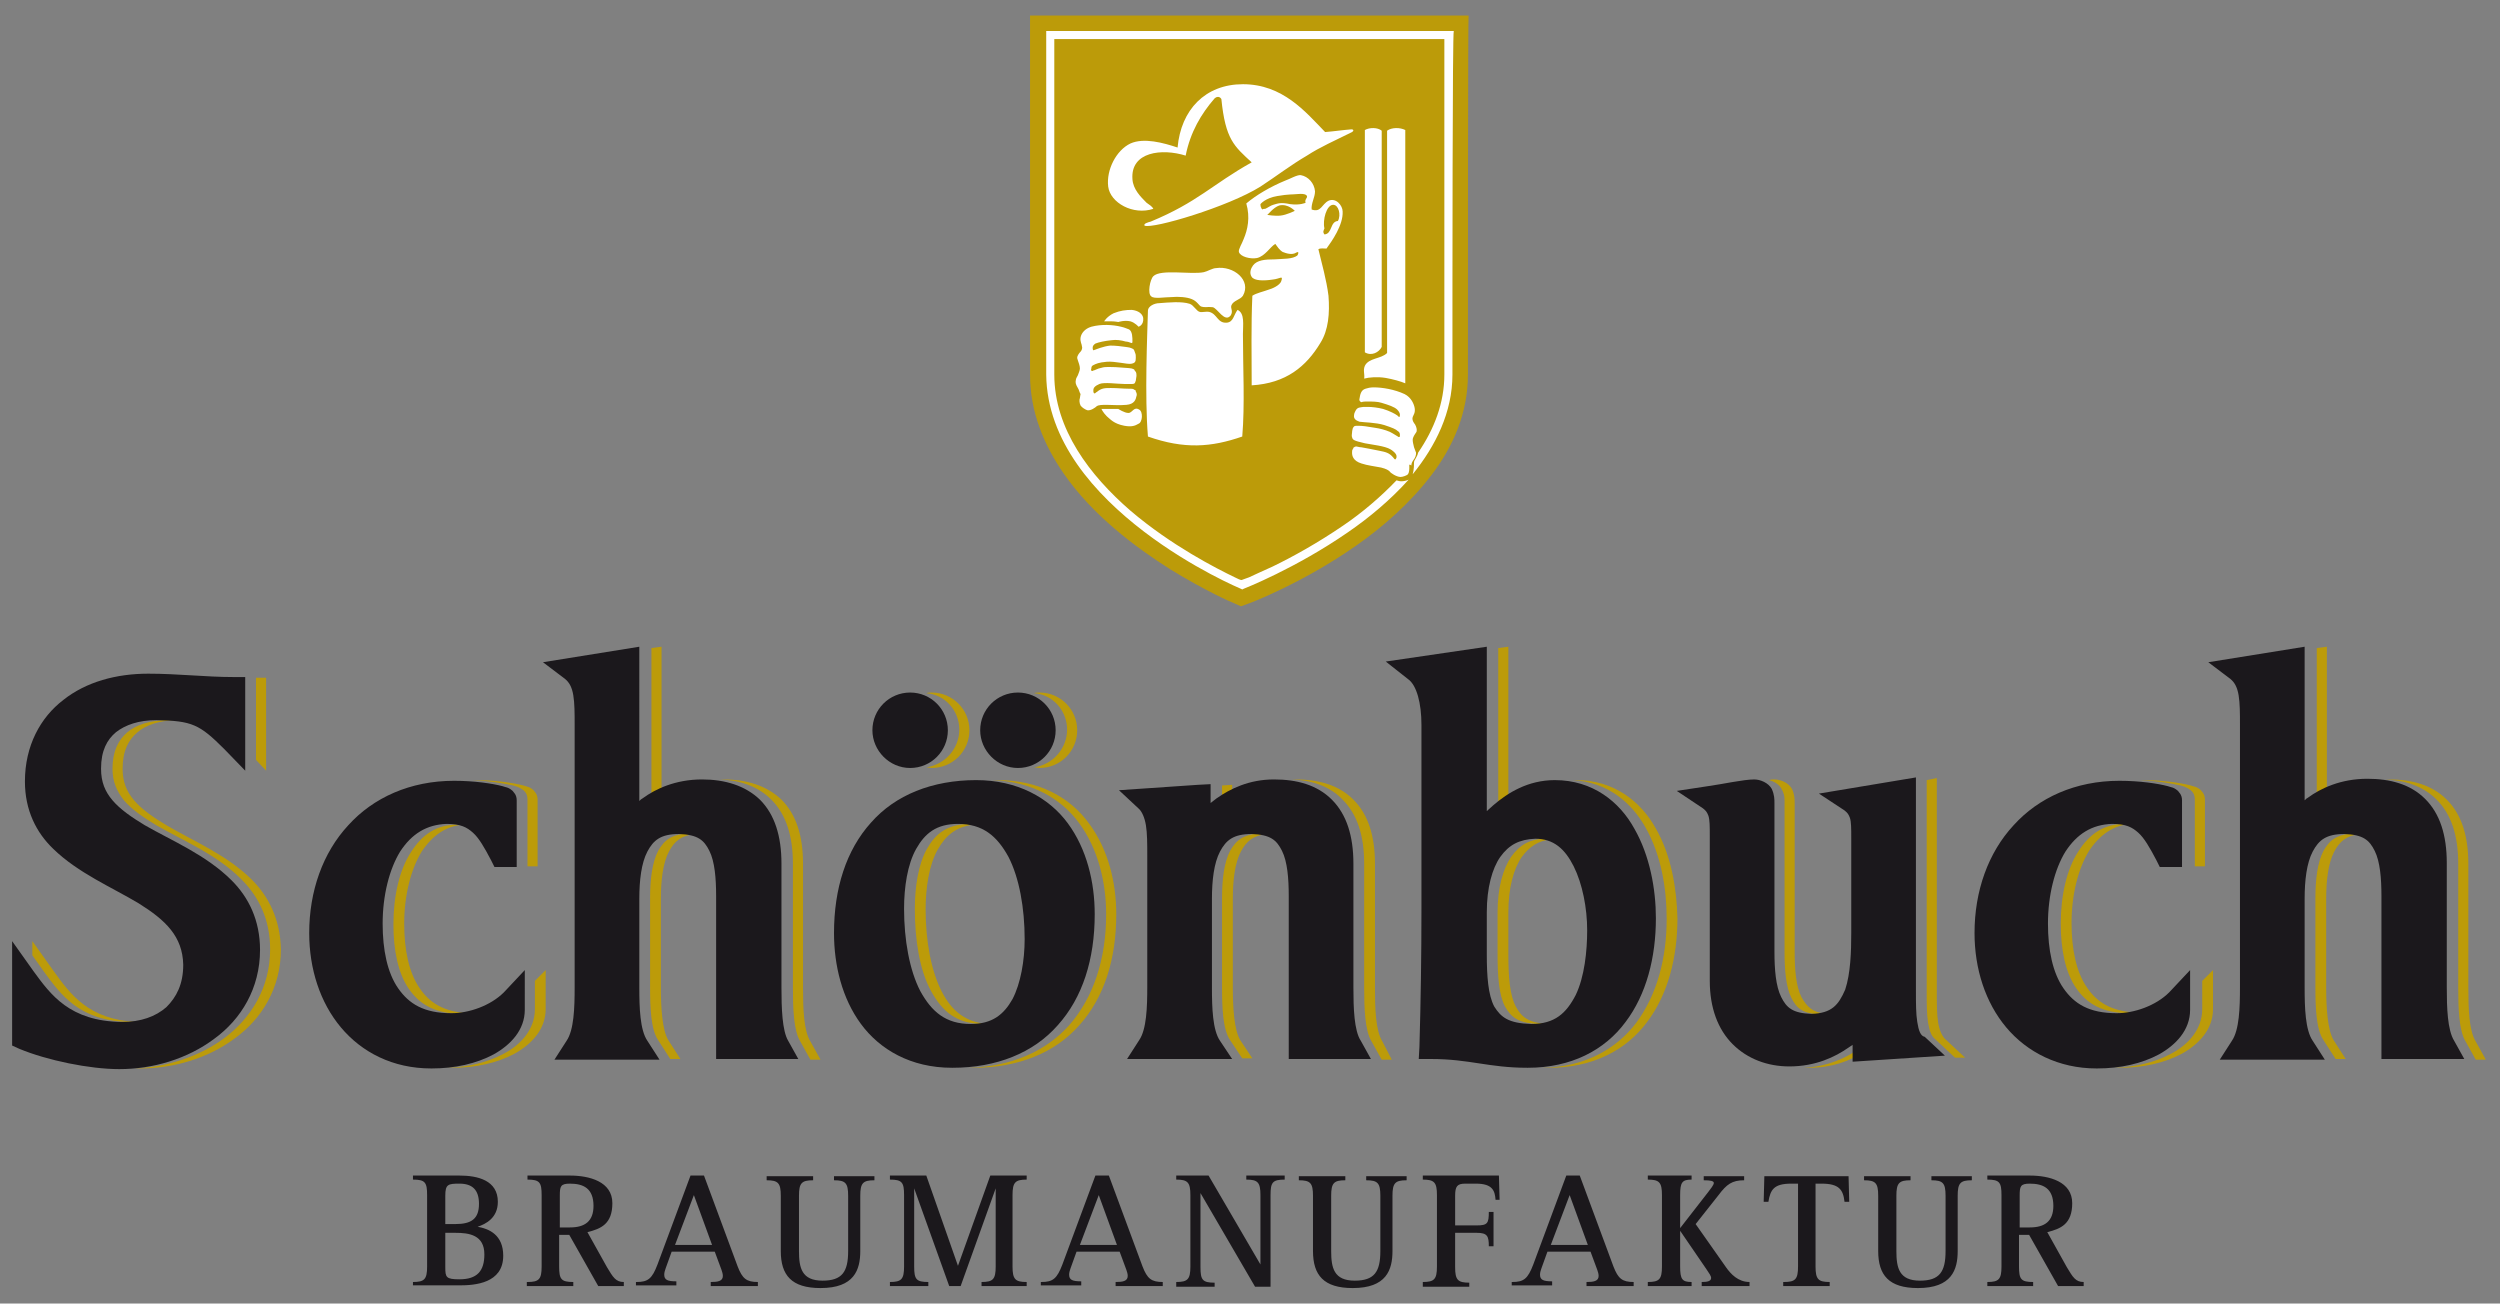 <?xml version="1.0" encoding="utf-8"?>
<!-- Generator: Adobe Illustrator 19.2.0, SVG Export Plug-In . SVG Version: 6.00 Build 0)  -->
<svg version="1.1" id="Ebene_1" xmlns="http://www.w3.org/2000/svg" xmlns:xlink="http://www.w3.org/1999/xlink" x="0px" y="0px"
	 viewBox="0 0 371.1 193.5" style="enable-background:new 0 0 371.1 193.5;" xml:space="preserve">
<rect x="0" y="0" width="371.1" height="193.5" fill="#808080" stroke="none"/>
<style type="text/css">
	.st0{fill:#BC9B09;}
	.st1{fill:#1B181C;}
	.st2{fill:#FFFFFF;}
</style>
<g>
	<g>
		<g>
			<path class="st0" d="M317,150.3c-3.6-0.2-5.7-1.5-7.2-3.7c-1.6-2.3-2.3-5.7-2.3-9.6c0-4.2,1-8.1,2.6-10.7c1.6-2.4,3.6-3.8,6.2-4
				c-0.3,0-0.6,0-0.9,0c-3,0-5.2,1.4-6.9,4.1c-1.7,2.6-2.6,6.5-2.6,10.7c0,3.9,0.7,7.3,2.3,9.6c1.6,2.3,3.9,3.7,7.9,3.7
				C316.4,150.4,316.7,150.4,317,150.3z"/>
			<path class="st0" d="M323.7,116.6c0.6,0.2,0.8,0.2,1.5,0.7c0.2,0.2,0.6,0.5,0.6,1.4v8.1v1.8h1.5v-1.8v-8.1c0-0.9-0.5-1.2-0.6-1.4
				c-0.7-0.6-1-0.5-1.5-0.7c-1.5-0.4-4.2-0.8-7.2-0.8c-0.1,0-0.3,0-0.4,0C320.2,115.9,322.3,116.3,323.7,116.6z"/>
			<path class="st0" d="M326.9,145.6v2.9v1.3c0,3-2.1,5.3-4.6,6.6c-2.4,1.3-5.3,2-8.4,2.1c0.3,0,0.5,0,0.7,0c0,0,0,0,0.1,0
				c3.4,0,6.6-0.7,9.2-2.1c2.5-1.4,4.6-3.6,4.6-6.6v-1.3V144L326.9,145.6z"/>
		</g>
		<g>
			<path class="st0" d="M142.4,108.3c0,2.8-2.1,5.2-4.9,5.6c0.3,0,0.5,0.1,0.8,0.1c3.1,0,5.6-2.5,5.6-5.6c0-3.1-2.5-5.6-5.6-5.6
				c-0.3,0-0.5,0-0.8,0.1C140.3,103.1,142.4,105.5,142.4,108.3z"/>
			<g>
				<path class="st0" d="M146.5,152c-3.2-0.3-5.2-1.9-6.7-4.8c-1.6-3.1-2.4-7.6-2.4-12.2c0-3.2,0.5-6.6,1.8-8.9
					c1.2-2.1,2.7-3.4,5.4-3.7c-0.2,0-0.5-0.1-0.8-0.1c-3.2,0.1-4.9,1.4-6.2,3.7c-1.3,2.3-1.8,5.7-1.8,8.9c0,4.6,0.7,9.1,2.4,12.2
					c1.7,3.1,3.8,4.8,7.5,4.9v0C146,152,146.2,152,146.5,152z"/>
				<path class="st0" d="M161.7,122.3c-2.8-3.9-7.4-6.5-13.6-6.5c-0.3,0-0.6,0-0.8,0c5.8,0.2,10.2,2.7,12.9,6.4
					c2.8,3.8,4,8.8,4,13.5c0,6.7-1.9,12.4-5.5,16.5c-3.5,3.9-8.6,6.1-14.8,6.3c0.2,0,0.4,0,0.6,0h0.1c6.5,0,12-2.2,15.6-6.3
					c3.7-4.1,5.5-9.8,5.5-16.5C165.7,131,164.5,126.1,161.7,122.3z"/>
			</g>
			<path class="st0" d="M158.4,108.3c0,2.8-2.1,5.2-4.9,5.6c0.3,0,0.5,0.1,0.8,0.1c3.1,0,5.6-2.5,5.6-5.6c0-3.1-2.5-5.6-5.6-5.6
				c-0.3,0-0.5,0-0.8,0.1C156.3,103.1,158.4,105.5,158.4,108.3z"/>
		</g>
		<g>
			<polygon class="st0" points="39.5,114.4 39.5,100.6 38,100.6 38,112.8 			"/>
			<path class="st0" d="M6.5,144.2c2.5,3.4,5.3,7.5,13.1,7.5c0.3,0,0.5,0,0.8,0c-7.3-0.3-10-4.2-12.4-7.5l-3.2-4.5v2.1L6.5,144.2z"
				/>
			<path class="st0" d="M37.4,130.6c-3.7-3.7-8.8-5.8-12.7-8.1c-2-1.2-3.7-2.4-4.8-3.7c-1.1-1.3-1.7-2.7-1.7-4.7
				c0-2.7,0.9-4.3,2.2-5.4c1.3-1.1,3.2-1.7,5.5-1.8c-0.3,0-0.7,0-1,0c-2.6,0-4.7,0.7-6,1.8c-1.3,1.1-2.2,2.8-2.2,5.4
				c0,1.9,0.6,3.3,1.7,4.7c1.1,1.3,2.8,2.5,4.8,3.7c4,2.3,9.1,4.4,12.7,8.1c2.5,2.5,4.2,5.9,4.2,10.3c0,5.7-2.8,10.2-6.8,13.2
				c-3.8,2.8-8.6,4.3-13.3,4.5c0.3,0,0.5,0,0.8,0c5,0,10.1-1.5,14.1-4.5c4-2.9,6.8-7.5,6.8-13.2C41.6,136.5,39.9,133.1,37.4,130.6z"
				/>
		</g>
		<g>
			<path class="st0" d="M76.2,116.6c0.6,0.2,0.8,0.2,1.5,0.7c0.2,0.2,0.6,0.5,0.6,1.4v8.1v1.8h1.5v-1.8v-8.1c0-0.9-0.5-1.2-0.6-1.4
				c-0.7-0.6-1-0.5-1.5-0.7c-1.5-0.4-4.2-0.8-7.2-0.8c-0.1,0-0.3,0-0.4,0C72.6,115.9,74.8,116.3,76.2,116.6z"/>
			<path class="st0" d="M69.5,150.4c-3.6-0.2-5.7-1.5-7.2-3.7c-1.6-2.3-2.3-5.7-2.3-9.6c0-4.2,1-8.1,2.6-10.7c1.6-2.4,3.6-3.8,6.2-4
				c-0.3,0-0.6,0-0.9,0c-3,0-5.2,1.4-6.9,4.1c-1.7,2.6-2.6,6.5-2.6,10.7c0,3.9,0.7,7.3,2.3,9.6c1.6,2.3,3.9,3.7,7.9,3.7
				C68.9,150.4,69.2,150.4,69.5,150.4z"/>
			<path class="st0" d="M79.4,145.6v2.9v1.3c0,3-2.1,5.3-4.6,6.6c-2.4,1.3-5.3,2-8.4,2.1c0.2,0,0.5,0,0.7,0c0,0,0,0,0.1,0
				c3.4,0,6.6-0.7,9.2-2.1c2.5-1.4,4.6-3.6,4.6-6.6v-1.3V144L79.4,145.6z"/>
		</g>
		<g>
			<path class="st0" d="M120.3,154.6c-1-1.6-1.1-4.9-1.1-8v-18.4c0-4.1-1-7.3-3.2-9.5c-2.2-2.1-5.2-3-8.6-3c-0.2,0-0.4,0-0.6,0
				c3,0.1,5.7,1,7.7,3c2.2,2.2,3.2,5.4,3.2,9.5v18.4c0,3,0.1,6.4,1.1,8l1.5,2.7h1.5L120.3,154.6z"/>
			<path class="st0" d="M96.6,119c0.2-0.1,0.3-0.2,0.5-0.4c0.3-0.2,0.7-0.5,1.1-0.7V96l-1.5,0.2V119z"/>
			<path class="st0" d="M98.1,146.6v-13.2c0-2.7,0.3-5.3,1.2-7c0.8-1.5,1.8-2.4,3.9-2.6c-0.2,0-0.5,0-0.8-0.1
				c-2.7,0.1-3.8,1-4.7,2.6c-0.9,1.7-1.2,4.3-1.2,7v13.2c0,3,0.1,6.3,1.2,7.9l1.8,2.8h1.5l-1.8-2.8
				C98.3,152.9,98.1,149.6,98.1,146.6z"/>
		</g>
		<g>
			<path class="st0" d="M183,146.6v-13.2c0-2.7,0.3-5.3,1.2-7c0.8-1.5,1.8-2.4,3.9-2.6c-0.2,0-0.5,0-0.8-0.1c-2.7,0.1-3.8,1-4.7,2.6
				c-0.9,1.7-1.2,4.3-1.2,7v13.2c0,3,0.1,6.3,1.2,7.9l1.8,2.7h1.5l-1.8-2.7C183.2,152.9,183,149.6,183,146.6z"/>
			<path class="st0" d="M181.4,119.3c0.3-0.2,0.6-0.5,0.9-0.7c0.2-0.1,0.4-0.3,0.6-0.4v-1.7l-1.5,0.1V119.3z"/>
			<path class="st0" d="M205.2,154.6c-1-1.6-1.1-4.9-1.1-8v-18.4c0-4.1-1-7.3-3.2-9.5c-2.2-2.2-5.2-3-8.6-3c-0.2,0-0.4,0-0.6,0
				c3,0.1,5.7,1,7.6,3c2.2,2.2,3.2,5.4,3.2,9.5v18.4c0,3,0.1,6.4,1.1,8l1.5,2.7h1.5L205.2,154.6z"/>
		</g>
		<g>
			<polygon class="st0" points="261.4,118.8 261.4,118.8 261.4,118.8 			"/>
			<path class="st0" d="M264.5,117.2c0.5,0.9,0.4,1.6,0.4,2.2v22c0,2.5,0.2,5.1,1,6.7c0.8,1.6,1.7,2.4,4.5,2.5c0.3,0,0.5,0,0.7-0.1
				c-2.1-0.2-2.9-1.1-3.7-2.5c-0.8-1.6-1-4.1-1-6.7v-22c0-0.7,0-1.3-0.4-2.2c-0.5-0.9-1.7-1.4-2.6-1.4c-0.2,0-0.5,0-0.8,0.1
				C263.4,116,264.2,116.5,264.5,117.2z"/>
			<path class="st0" d="M288.7,154.2c-0.4-0.4-0.8-1.2-1-2.4c-0.2-1.2-0.2-2.8-0.2-4.5v-31.8l-1.5,0.3v31.5c0,1.7,0,3.2,0.2,4.5
				c0.2,1.2,0.5,2,1,2.4l3,2.8h1.5L288.7,154.2z"/>
			<path class="st0" d="M276.5,155.3c-0.2,0.1-0.4,0.3-0.6,0.4c-1.8,1.3-4.5,2.6-8.1,2.8c0.3,0,0.5,0,0.8,0c0,0,0,0,0,0
				c3.3,0,5.9-1,7.8-2.2V155.3z"/>
		</g>
		<g>
			<path class="st0" d="M343.8,119c0.2-0.1,0.3-0.2,0.5-0.4c0.3-0.2,0.7-0.5,1.1-0.7V96l-1.5,0.2V119z"/>
			<path class="st0" d="M345.3,146.6v-13.2c0-2.7,0.3-5.3,1.2-7c0.8-1.5,1.8-2.4,3.9-2.6c-0.2,0-0.5,0-0.8-0.1
				c-2.7,0.1-3.8,1-4.7,2.6c-0.9,1.7-1.2,4.3-1.2,7v13.2c0,3,0.1,6.3,1.2,7.9l1.8,2.8h1.5l-1.8-2.8
				C345.5,152.9,345.3,149.6,345.3,146.6z"/>
			<path class="st0" d="M367.5,154.6c-1-1.6-1.1-4.9-1.1-8v-18.4c0-4.1-1-7.3-3.2-9.5c-2.2-2.2-5.2-3-8.6-3c-0.2,0-0.4,0-0.6,0
				c3,0.1,5.7,1,7.7,3c2.2,2.2,3.2,5.4,3.2,9.5v18.4c0,3,0.1,6.4,1.1,8l1.5,2.7h1.5L367.5,154.6z"/>
		</g>
		<g>
			<path class="st0" d="M222.3,120.3c0.3-0.3,0.6-0.6,1-0.9c0.2-0.1,0.4-0.3,0.6-0.4V96l-1.5,0.2V120.3z"/>
			<path class="st0" d="M225,149.4c-0.9-1.7-1.1-4.5-1.1-7.7v-6.3c0-3.6,0.8-6.5,2-8.2c1.1-1.5,2.4-2.4,4.3-2.6
				c-0.2,0-0.4-0.1-0.7-0.1c-2.4,0-3.9,0.9-5.2,2.7c-1.2,1.8-2,4.6-2,8.2v6.3c0,3.2,0.2,6,1.1,7.7c0.9,1.6,2,2.6,5.5,2.6
				c0.2,0,0.4,0,0.7,0C226.8,151.8,225.8,150.9,225,149.4z"/>
			<path class="st0" d="M245.8,123c-2.2-4-6.2-7.2-11.8-7.2c-0.2,0-0.3,0-0.5,0c5.1,0.3,8.7,3.3,10.8,7.1c2.3,4.1,3.1,9,3.1,13.5
				c0,5.8-1.4,11.2-4.5,15.4c-3,4-7.8,6.6-13.9,6.7c0.3,0,0.6,0,0.9,0c0,0,0.1,0,0.1,0c6.4,0,11.4-2.6,14.5-6.8
				c3.1-4.1,4.5-9.6,4.5-15.4C248.9,132,248.1,127,245.8,123z"/>
		</g>
	</g>
	<g>
		<path class="st1" d="M21.5,122.5c-2-1.2-3.7-2.4-4.8-3.7c-1.1-1.3-1.7-2.7-1.7-4.7c0-2.7,0.9-4.3,2.2-5.4c1.4-1.1,3.4-1.8,6-1.8
			c5.3,0.1,6.4,0.6,10.1,4.3l3.1,3.2v-13.9h-1.8c-4,0-8.2-0.5-12.6-0.5c-4.7,0-9.2,1.2-12.6,3.9c-3.4,2.6-5.7,6.8-5.7,12.1
			c0,4.3,1.7,7.6,4.2,10c3.7,3.6,8.7,5.7,12.7,8.1c4,2.5,6.5,4.9,6.6,9.1c0,2.9-1,4.8-2.5,6.3c-1.6,1.4-3.8,2.2-6.6,2.2
			c-7.8-0.1-10.6-4.1-13.1-7.5l-3.2-4.5v5.6v9.9l1.1,0.5c4.1,1.7,10.4,3,14.8,3c5,0,10.1-1.5,14.1-4.5c4-2.9,6.8-7.5,6.8-13.2
			c0-4.4-1.7-7.8-4.2-10.3C30.6,126.9,25.5,124.8,21.5,122.5z"/>
		<path class="st1" d="M67,150.4c-4.1,0-6.3-1.4-7.9-3.7c-1.6-2.3-2.3-5.7-2.3-9.6c0-4.2,1-8.1,2.6-10.7c1.7-2.6,3.9-4,6.9-4.1
			c2.1,0,3,0.5,3.9,1.3c0.9,0.8,1.7,2.2,2.7,4.1l0.5,1h1.5h1.8v-1.8v-8.1c0-0.9-0.5-1.2-0.6-1.4c-0.7-0.6-1-0.5-1.5-0.7
			c-1.5-0.4-4.2-0.8-7.2-0.8c-6.5,0-12,2.5-15.7,6.6c-3.8,4.1-5.8,9.8-5.8,16c0,5.3,1.6,10.3,4.7,14c3.1,3.7,7.7,6.1,13.4,6.1
			c0,0,0,0,0.1,0c3.4,0,6.6-0.7,9.2-2.1c2.5-1.4,4.6-3.6,4.6-6.6v-1.3V144l-3.1,3.3C72.8,149.3,69.6,150.4,67,150.4z"/>
		<path class="st1" d="M116,146.6v-18.4c0-4.1-1-7.3-3.2-9.5c-2.2-2.1-5.2-3-8.6-3c-3.9,0-6.9,1.4-8.8,2.8c-0.2,0.1-0.3,0.2-0.5,0.4
			V96l-14.3,2.3l3.3,2.5c0.6,0.5,1,1.2,1.2,2.4c0.2,1.2,0.2,2.7,0.2,4.4v39c0,3-0.1,6.3-1.2,7.9l-1.8,2.8h15.6l-1.8-2.8
			c-1.1-1.6-1.2-4.9-1.2-7.9v-13.2c0-2.7,0.3-5.3,1.2-7c0.9-1.7,2-2.6,4.7-2.6c2.8,0.1,3.7,0.9,4.5,2.5c0.8,1.6,1,4.1,1,6.7v24.2
			h12.2l-1.5-2.7C116.1,153,116,149.6,116,146.6z"/>
		<g>
			<path class="st1" d="M151.1,114c3.1,0,5.6-2.5,5.6-5.6c0-3.1-2.5-5.6-5.6-5.6c-3.1,0-5.6,2.5-5.6,5.6
				C145.5,111.4,148,114,151.1,114z"/>
			<path class="st1" d="M135.1,114c3.1,0,5.6-2.5,5.6-5.6c0-3.1-2.5-5.6-5.6-5.6c-3.1,0-5.6,2.5-5.6,5.6
				C129.5,111.4,132,114,135.1,114z"/>
			<path class="st1" d="M144.9,115.8c-6.5,0-12,2.2-15.6,6.3c-3.7,4.1-5.5,9.8-5.5,16.4c0,4.8,1.2,9.7,4,13.5
				c2.8,3.8,7.4,6.5,13.5,6.5h0.1c6.5,0,12-2.2,15.6-6.3c3.7-4.1,5.5-9.8,5.5-16.5c0-4.8-1.2-9.7-4-13.5
				C155.7,118.4,151,115.8,144.9,115.8z M150.3,148.3c-1.3,2.3-3,3.7-6.2,3.7v0c-3.7,0-5.8-1.8-7.5-4.9c-1.6-3.1-2.4-7.6-2.4-12.2
				c0-3.2,0.5-6.6,1.8-8.9c1.3-2.3,3-3.7,6.2-3.7c3.7,0,5.8,1.8,7.5,4.9c1.6,3.1,2.4,7.6,2.4,12.2
				C152.1,142.6,151.5,146,150.3,148.3z"/>
		</g>
		<path class="st1" d="M200.9,146.6v-18.4c0-4.1-1-7.3-3.2-9.5c-2.2-2.2-5.2-3-8.6-3c-3.7,0-6.5,1.4-8.5,2.8
			c-0.3,0.2-0.6,0.5-0.9,0.7v-2.8l-1.9,0.1l-11.7,0.8l3,2.8c0.4,0.4,0.8,1.2,1,2.4c0.2,1.2,0.2,2.8,0.2,4.5v19.5
			c0,3-0.1,6.3-1.2,7.9l-1.8,2.8h15.6l-1.8-2.7c-1.1-1.6-1.2-4.9-1.2-7.9v-13.2c0-2.7,0.3-5.3,1.2-7c0.9-1.7,2-2.6,4.7-2.6
			c2.8,0.1,3.7,0.9,4.5,2.5c0.8,1.6,1,4.1,1,6.7v24.2h12.2l-1.5-2.7C201,153,200.9,149.6,200.9,146.6z"/>
		<path class="st1" d="M284.6,151.7c-0.2-1.2-0.2-2.8-0.2-4.5v-31.8l-14.4,2.4l3.8,2.5c0.5,0.4,0.6,0.6,0.8,1.1
			c0.2,0.6,0.2,1.6,0.2,3v14.1c0,2.7-0.1,6-0.9,8.4c-1,2.3-2,3.5-5,3.6c-2.8-0.1-3.7-0.9-4.5-2.5c-0.8-1.6-1-4.1-1-6.7v-22
			c0-0.7,0-1.3-0.4-2.2c-0.5-0.9-1.7-1.4-2.6-1.4c-1.6,0-4.7,0.7-6.9,1l-4.6,0.7l3.9,2.6c0.5,0.4,0.6,0.6,0.8,1.1
			c0.2,0.6,0.2,1.6,0.2,2.9v21.6c0,4,1.2,7.2,3.4,9.4c2.2,2.2,5.2,3.3,8.4,3.3c0,0,0,0,0,0c3.9,0,6.8-1.4,8.8-2.8
			c0.2-0.1,0.4-0.3,0.6-0.4v2.5l13.7-0.9l-3-2.8C285.1,153.8,284.8,153,284.6,151.7z M259.7,118.8L259.7,118.8
			C259.7,118.8,259.7,118.8,259.7,118.8L259.7,118.8z"/>
		<path class="st1" d="M314.2,150.4c-4.1,0-6.3-1.4-7.9-3.7c-1.6-2.3-2.3-5.7-2.3-9.6c0-4.2,1-8.1,2.6-10.7c1.7-2.6,3.9-4,6.9-4.1
			c2.1,0,3,0.5,3.9,1.3c0.9,0.8,1.7,2.2,2.7,4.1l0.5,1h1.5h1.8v-1.8v-8.1c0-0.9-0.5-1.2-0.6-1.4c-0.7-0.6-1-0.5-1.5-0.7
			c-1.5-0.4-4.2-0.8-7.2-0.8c-6.5,0-12,2.5-15.7,6.6c-3.8,4.1-5.8,9.8-5.8,16c0,5.3,1.6,10.3,4.7,14c3.1,3.7,7.8,6.1,13.4,6.1
			c0,0,0,0,0.1,0c3.4,0,6.6-0.7,9.2-2.1c2.5-1.4,4.6-3.6,4.6-6.6v-1.3V144l-3.1,3.3C320,149.3,316.8,150.4,314.2,150.4z"/>
		<path class="st1" d="M365.8,157.2l-1.5-2.7c-1-1.6-1.1-4.9-1.1-8v-18.4c0-4.1-1-7.3-3.2-9.5c-2.2-2.2-5.2-3-8.6-3
			c-3.9,0-6.9,1.4-8.8,2.8c-0.2,0.1-0.3,0.2-0.5,0.4V96l-14.3,2.3l3.3,2.5c0.6,0.5,1,1.2,1.2,2.4c0.2,1.2,0.2,2.7,0.2,4.4v39
			c0,3-0.1,6.3-1.2,7.9l-1.8,2.8h15.6l-1.8-2.8c-1.1-1.6-1.2-4.9-1.2-7.9v-13.2c0-2.7,0.3-5.3,1.2-7c0.9-1.7,2-2.6,4.7-2.6
			c2.8,0.1,3.7,0.9,4.5,2.5c0.8,1.6,1,4.1,1,6.7v24.2H365.8z"/>
		<path class="st1" d="M242.6,123c-2.2-4-6.2-7.2-11.8-7.2c-4,0-7,1.9-9.1,3.7c-0.3,0.3-0.7,0.6-1,0.9V96l-15,2.2l3.3,2.6
			c1.3,0.9,2,3.6,2,6.8v27.3c0,6.9-0.1,13.7-0.3,20.5l-0.1,1.8h1.9c5.6,0,8.5,1.3,14.2,1.3c0,0,0.1,0,0.1,0c6.4,0,11.4-2.6,14.5-6.8
			c3.1-4.1,4.5-9.6,4.5-15.4C245.8,132,244.9,127,242.6,123z M233.9,147.7c-1.4,2.7-3.1,4.3-6.6,4.3c-3.4-0.1-4.5-1-5.5-2.6
			c-0.9-1.7-1.1-4.5-1.1-7.7v-6.3c0-3.6,0.8-6.5,2-8.2c1.3-1.8,2.8-2.6,5.2-2.7c2.7,0,4.4,1.5,5.7,4.1c1.3,2.6,2,6.2,2,9.5
			C235.6,141.2,235.2,145,233.9,147.7z"/>
	</g>
</g>
<g>
	<path class="st1" d="M61.3,190.3c1.7,0,2.1-0.4,2.1-2.3v-10.6c0-1.9-0.3-2.3-2.1-2.3v-0.6h6.9c2.7,0,5.7,0.7,5.7,3.9
		c0,2.4-1.8,3.3-3,3.7v0c1.7,0.3,3.8,1.2,3.8,4.3c0,4.1-4.2,4.4-6.5,4.4h-6.9V190.3z M66.1,181.7h1.5c2.4,0,3.5-0.8,3.5-3
		c0-2.1-1-3-2.9-3c-1.7,0-2.1,0.1-2.1,1.8V181.7z M66.1,188.1c0,1.5,0.1,1.8,2.1,1.8c2.6,0,3.7-1.2,3.7-3.7c0-2.9-2.3-3.2-4.3-3.2
		h-1.5V188.1z"/>
	<path class="st1" d="M78.3,190.3c1.7,0,2.1-0.4,2.1-2.3v-10.6c0-1.9-0.3-2.3-2.1-2.3v-0.6h6.3c2.9,0,6.3,0.9,6.3,4.1
		c0,3.1-1.7,3.8-3.7,4.3l2.9,5.2c0.9,1.5,1.3,2.2,2.5,2.2v0.6h-3.8l-4.3-7.6h-1.5v4.7c0,1.9,0.3,2.3,2.1,2.3v0.6h-6.9V190.3z
		 M83.1,182.2h1.5c2.2,0,3.5-0.9,3.5-3.2c0-2.6-1.5-3.3-3.5-3.3c-1.4,0-1.5,0.4-1.5,1.8V182.2z"/>
	<path class="st1" d="M94.5,190.3c1.7,0,2.3-0.5,3.1-2.6l4.9-13.2h2l5,13.5c0.7,1.8,1.3,2.3,3,2.3v0.6h-7v-0.6c1,0,1.8-0.1,1.8-0.9
		c0-0.3-0.1-0.6-0.2-0.9l-1-2.7h-6.4l-0.9,2.5c-0.1,0.3-0.2,0.6-0.2,0.9c0,0.8,0.5,1,1.8,1v0.6h-6V190.3z M100.2,184.8h5.5l-2.7-7.4
		L100.2,184.8z"/>
	<path class="st1" d="M127.7,185.7c0,2.8-0.9,5.5-5.9,5.5c-4.3,0-5.9-1.9-5.9-5.5v-8.2c0-1.9-0.4-2.3-2.1-2.3v-0.6h6.9v0.6
		c-1.7,0-2.1,0.4-2.1,2.3v8.2c0,2.5,0.4,4.4,3.5,4.4c2.9,0,3.8-1.3,3.8-4.4v-8.2c0-1.9-0.4-2.3-2.1-2.3v-0.6h6v0.6
		c-1.7,0-2.1,0.4-2.1,2.3V185.7z"/>
	<path class="st1" d="M132.1,190.3c1.7,0,2.1-0.4,2.1-2.3v-10.6c0-1.9-0.3-2.3-2.1-2.3v-0.6h5.4l4.7,13.4h0l4.8-13.4h5.4v0.6
		c-1.7,0-2.1,0.4-2.1,2.3v10.6c0,1.9,0.4,2.3,2.1,2.3v0.6h-6.7v-0.6c1.7,0,2.1-0.4,2.1-2.3v-11.6h0l-5.2,14.5h-1.7l-5.2-14.5h0v11.6
		c0,1.9,0.3,2.3,2.1,2.3v0.6h-5.7V190.3z"/>
	<path class="st1" d="M154.6,190.3c1.7,0,2.3-0.5,3.1-2.6l4.9-13.2h2l5,13.5c0.7,1.8,1.3,2.3,3,2.3v0.6h-7v-0.6c1,0,1.8-0.1,1.8-0.9
		c0-0.3-0.1-0.6-0.2-0.9l-1-2.7h-6.4l-0.9,2.5c-0.1,0.3-0.2,0.6-0.2,0.9c0,0.8,0.5,1,1.8,1v0.6h-6V190.3z M160.3,184.8h5.5l-2.7-7.4
		L160.3,184.8z"/>
	<path class="st1" d="M174.6,190.3c1.7,0,2.1-0.4,2.1-2.3v-10.6c0-1.9-0.4-2.3-2.1-2.3v-0.6h4.8l7.7,13.2h0v-10.3
		c0-1.9-0.4-2.3-2.1-2.3v-0.6h5.7v0.6c-1.8,0-2.1,0.4-2.1,2.3V191h-2.3l-8.1-13.9h0v11c0,1.9,0.3,2.3,2.1,2.3v0.6h-5.7V190.3z"/>
	<path class="st1" d="M206.7,185.7c0,2.8-0.9,5.5-5.9,5.5c-4.3,0-5.9-1.9-5.9-5.5v-8.2c0-1.9-0.4-2.3-2.1-2.3v-0.6h6.9v0.6
		c-1.7,0-2.1,0.4-2.1,2.3v8.2c0,2.5,0.4,4.4,3.5,4.4c2.9,0,3.8-1.3,3.8-4.4v-8.2c0-1.9-0.4-2.3-2.1-2.3v-0.6h6v0.6
		c-1.7,0-2.1,0.4-2.1,2.3V185.7z"/>
	<path class="st1" d="M211.2,190.3c1.7,0,2.1-0.4,2.1-2.3v-10.6c0-1.9-0.4-2.3-2.1-2.3v-0.6h11.3l0.1,3.6H222
		c-0.1-1.3-0.4-2.4-2.9-2.4h-1.6c-1.2,0-1.5,0.4-1.5,1.8v4.4h3.2c1.6,0,1.8-0.3,1.8-2h0.7v5.1H221c0-1.5-0.2-2-1.8-2H216v5.1
		c0,1.9,0.4,2.3,2.1,2.3v0.6h-6.9V190.3z"/>
	<path class="st1" d="M224.5,190.3c1.7,0,2.3-0.5,3.1-2.6l4.9-13.2h2l5,13.5c0.7,1.8,1.3,2.3,3,2.3v0.6h-7v-0.6c1,0,1.8-0.1,1.8-0.9
		c0-0.3-0.1-0.6-0.2-0.9l-1-2.7h-6.4l-0.9,2.5c-0.1,0.3-0.2,0.6-0.2,0.9c0,0.8,0.5,1,1.8,1v0.6h-6V190.3z M230.2,184.8h5.5l-2.7-7.4
		L230.2,184.8z"/>
	<path class="st1" d="M244.6,190.3c1.7,0,2.1-0.4,2.1-2.3v-10.6c0-1.9-0.4-2.3-2.1-2.3v-0.6h6.5v0.6c-1.4,0-1.7,0.4-1.7,2.3v4.9h0
		l4.2-5.4c0.3-0.4,0.8-1,0.8-1.3c0-0.3-0.5-0.4-1.5-0.4v-0.6h6v0.6c-1.8,0-2.6,0.6-3.8,2.2l-3.4,4.3l4.5,6.4c0.7,1,1.8,2.2,3.5,2.2
		v0.6h-7.1v-0.6c0.8,0,1.4-0.1,1.4-0.6c0-0.3-0.3-0.7-0.7-1.3l-3.9-5.7h0v5.3c0,1.9,0.3,2.3,1.7,2.3v0.6h-6.5V190.3z"/>
	<path class="st1" d="M264.8,190.3c1.7,0,2.1-0.4,2.1-2.3v-12.3h-1c-2.6,0-3.1,0.9-3.4,2.7h-0.7l0.1-3.8h12.5l0.1,3.8h-0.7
		c-0.2-1.8-0.8-2.7-3.4-2.7h-0.9v12.3c0,1.9,0.4,2.3,2.1,2.3v0.6h-6.9V190.3z"/>
	<path class="st1" d="M290.6,185.7c0,2.8-0.9,5.5-5.9,5.5c-4.3,0-5.9-1.9-5.9-5.5v-8.2c0-1.9-0.4-2.3-2.1-2.3v-0.6h6.9v0.6
		c-1.7,0-2.1,0.4-2.1,2.3v8.2c0,2.5,0.4,4.4,3.5,4.4c2.9,0,3.8-1.3,3.8-4.4v-8.2c0-1.9-0.4-2.3-2.1-2.3v-0.6h6v0.6
		c-1.7,0-2.1,0.4-2.1,2.3V185.7z"/>
	<path class="st1" d="M295,190.3c1.7,0,2.1-0.4,2.1-2.3v-10.6c0-1.9-0.3-2.3-2.1-2.3v-0.6h6.3c2.9,0,6.3,0.9,6.3,4.1
		c0,3.1-1.7,3.8-3.7,4.3l2.9,5.2c0.9,1.5,1.3,2.2,2.5,2.2v0.6h-3.8l-4.3-7.6h-1.5v4.7c0,1.9,0.3,2.3,2.1,2.3v0.6H295V190.3z
		 M299.8,182.2h1.5c2.2,0,3.5-0.9,3.5-3.2c0-2.6-1.5-3.3-3.5-3.3c-1.4,0-1.5,0.4-1.5,1.8V182.2z"/>
</g>
<g>
	<path class="st0" d="M217.9,55.6c0,5.7-2.2,10.7-5.4,14.9c-3.2,4.2-7.2,7.7-11.2,10.5c-8,5.6-15.9,8.6-16,8.6l-1.1,0.4l-1.1-0.5
		c-0.1,0-4.2-1.8-9.4-5c-5.2-3.3-11.5-8-15.8-14.2c-2.9-4.2-5-9.1-5-14.7c0-14.5,0-53.3,0-53.3h65.1
		C217.9,2.3,217.9,41.6,217.9,55.6z"/>
	<path class="st2" d="M166,60.7c0,0,0.9,0.6,1.5,0.6c0.6,0,0.8-1,1.6-0.5c0.6,0.3,0.5,1.9-0.1,2.1c-0.5,0.3-1,0.5-2.1,0.3
		c-1.6-0.3-2.1-1-2.6-1.4c-0.6-0.6-0.8-1.1-0.8-1.1H166z M209.2,69.3c0,0.3,0,0.8-0.2,1.1c-0.2,0.2-0.8,0.4-1.1,0.4
		c-0.6,0-1.5-0.6-1.6-0.8c-0.2-0.2-0.5-0.4-1.3-0.6c-1-0.2-2-0.3-2.9-0.6c-1.3-0.4-1.4-1.2-1.4-1.6c0-0.2,0-0.4,0.1-0.5
		c0-0.1,0.1-0.1,0.1-0.2c0,0,0,0,0,0v0c0,0,0-0.1,0.1-0.1c0.1-0.1,0.2-0.1,0.2-0.1c0.1-0.1,0.5,0.1,0.9,0.1c0.7,0.1,1.5,0.3,2.6,0.5
		c1,0.2,1.5,0.3,2.1,1c0.1,0.1,0.2,0.3,0.3,0.3c0.1,0,0.2-0.3,0.2-0.3c0,0,0-0.2,0-0.2c0-0.4-0.7-0.9-0.9-1
		c-0.8-0.5-2.8-0.7-3.8-0.9c-1.7-0.4-1.8-0.5-1.9-0.9c-0.1-0.2,0-0.5,0-0.7c0-0.3,0.1-0.5,0.1-0.6c0.1-0.2,0.1-0.2,0.2-0.3
		c0.1-0.1,0.3-0.1,0.6-0.1c0.6,0,1.4,0.1,2.5,0.3c0.7,0.1,1.5,0.3,2.2,0.6c0.6,0.3,1,0.6,1.2,0.7c0.1,0.1,0.2,0.1,0.3,0
		c0-0.1,0-0.3,0-0.3c0-0.2-0.1-0.4-0.3-0.5c-0.3-0.3-0.8-0.5-2-0.9c-1.3-0.4-3.1-0.4-3.7-0.5c-0.6-0.2-0.9-0.5-0.8-1
		c0-0.2,0.1-0.4,0.2-0.6c0.3-0.6,0.7-0.5,1.2-0.6c0.1,0,0.4,0,0.6,0c0.7,0,1.5,0.1,2.3,0.3c1,0.3,1.9,0.8,2,0.9
		c0.1,0,0.3,0.3,0.4,0.3c0.1,0,0.1-0.3,0.1-0.3c0,0,0,0,0-0.1c0-0.1-0.1-0.4-0.4-0.7c-0.4-0.4-1.3-0.7-2.3-1
		c-0.6-0.2-1.4-0.2-2.2-0.2c-0.2,0-0.6,0-0.8,0.1c-0.1,0-0.4-0.2-0.3-0.5c0.1-0.6,0.2-1.3,0.9-1.5c0.3-0.1,0.7-0.2,1.2-0.2
		c1.3,0,3.1,0.3,4.6,1c1,0.5,1.4,1.5,1.5,2.1c0.1,0.7-0.2,1-0.3,1.3c-0.1,0.3,0,0.6,0.2,0.9c0.2,0.2,0.4,0.7,0.4,1
		c0,0.1,0,0.3-0.1,0.4c-0.2,0.3-0.5,0.7-0.5,1.1c0,0.3,0.1,0.7,0.2,1.1c0.1,0.2,0.2,0.6,0.3,0.8c0,0.4-0.1,0.7-0.4,1.1
		c-0.2,0.3-0.3,0.5-0.3,0.8C209.1,68.8,209.2,69.1,209.2,69.3z M197.2,43.9c0.2,2.6,0,5.1-1.2,7c-2.1,3.5-5.1,6-10.2,6.3
		c0-4.4-0.1-8.9,0.1-13.3c0.6-0.4,1.6-0.6,2.4-0.9c0.4-0.1,1.7-0.6,1.9-1.3c0.3-0.9-0.2-0.3-1.3-0.2c-1.3,0.2-2.7,0.2-3.1-0.4
		c-0.4-0.6-0.1-1.3,0.2-1.7c0.6-0.8,1.8-0.9,3.2-0.9c1.2-0.1,2.7,0,3.4-0.6c0.3-0.6,0-0.5-0.2-0.4c-0.6,0.4-1.5,0.1-2-0.1
		c-0.5-0.3-0.8-0.8-1.1-1.2c-0.8,0.5-1.5,1.8-2.7,2.1c-1,0.2-2.5-0.2-2.7-0.9c-0.1-0.4,0.5-1.3,0.7-1.9c0.6-1.4,1-3.2,0.4-5.3
		c1.4-1.2,3.6-2.5,5.8-3.4c0.6-0.2,1.8-0.9,2.3-0.8c1.1,0.2,2,1.2,2.1,2.4c0,0.9-0.6,1.8-0.5,2.7c1.4,0.5,1.5-0.8,2.5-1.3
		c1.1-0.5,2.1,0.7,2.1,1.6c0.1,2-1.6,4.4-2.4,5.5c-0.4,0-0.9-0.1-1.2,0.1C196.2,39.1,196.9,41.5,197.2,43.9z M184.4,64.8
		c-4.6,1.6-8.6,1.9-14,0c-0.5-6-0.1-15,0-18.7c0-0.6,0.9-1.1,1.7-1.1c1.3-0.1,3.3-0.3,4.5,0.1c0.6,0.2,1,1.1,1.5,1.2
		c0.3,0.1,0.9-0.1,1.4,0c1.2,0.3,1.2,1.7,2.6,1.6c1-0.1,1-1.1,1.6-1.9c1.1,0.5,0.8,2.2,0.8,3.6C184.5,54.5,184.8,60.1,184.4,64.8z
		 M184.5,43.9c-0.4,0.6-1.4,0.7-1.7,1.4c-0.2,0.5,0.3,0.8-0.1,1.5c-0.9,1.2-2-1.1-2.7-1.2c-0.9-0.1-1,0.1-1.7-0.1
		c-0.3-0.1-0.6-0.8-1.4-1.1c-0.7-0.3-2-0.4-3-0.3c-1,0-2.6,0.3-3-0.1c-0.6-0.4-0.2-2.5,0.3-3c1.1-1.1,5.6-0.2,7.5-0.6
		c0.5-0.1,1.3-0.6,1.8-0.6C183.1,39.4,185.8,41.6,184.5,43.9z M194,23.1c-2.4,1.4-4.6,3.1-6.9,4.6c-4.8,3-15.9,6.3-17.2,5.8
		c-0.2-0.3,0.5-0.5,0.9-0.6c7-2.9,9.1-5.5,15-8.8c-2.6-2.4-3.9-3.4-4.5-9.4c-0.3-0.5-0.8-0.3-1-0.1c-2,2.3-3.6,5-4.3,8.5
		c-3.5-1.1-8.2-0.6-7.9,3.5c0.1,1.5,1.2,2.6,2.1,3.5c0.4,0.3,0.8,0.5,1,0.9c-3,1-6.4-0.9-6.7-3.3c-0.3-2.5,1.2-5.4,3.3-6.4
		c2-0.9,4.9-0.1,7,0.6c0.5-5.6,4.1-9.4,9.7-9.4c5.9,0,9.3,4.1,12.2,7.1c1.3-0.1,2.6-0.3,3.9-0.4c0.4,0,0.4,0.3-0.1,0.5
		C198.1,20.9,196,21.8,194,23.1z M160,57.6c-0.3-0.5-0.4-0.8-0.3-1.2c0-0.2,0.2-0.5,0.3-0.7c0.1-0.3,0.3-0.7,0.3-1
		c0-0.4-0.2-0.9-0.3-1.2c0-0.1-0.1-0.2-0.1-0.4c0-0.3,0.3-0.7,0.5-0.9c0.2-0.2,0.3-0.6,0.2-0.8c0-0.3-0.3-0.7-0.2-1.3
		c0.1-0.6,0.6-1.3,1.6-1.6c1.5-0.4,3.2-0.3,4.4,0c0.5,0.1,0.9,0.3,1.2,0.4c0.5,0.3,0.5,1.2,0.5,1.8c0,0.3-0.1,0.2-0.2,0.2
		c-0.2-0.1-0.6-0.2-0.8-0.2c-0.7-0.2-1.4-0.3-2.1-0.2c-1,0.1-1.9,0.3-2.4,0.5c-0.3,0.2-0.4,0.4-0.4,0.6c0,0,0,0.1,0,0.1
		c0,0,0,0.2,0.1,0.3c0.1,0,0.2-0.1,0.3-0.1c0,0,1.2-0.5,2.2-0.6c0.8,0,1.6,0.1,2.3,0.2c0.2,0,0.5,0.1,0.6,0.1
		c0.5,0.2,0.6,0.1,0.8,0.8c0.1,0.2,0.1,0.4,0.1,0.7c0,0.6-0.1,0.8-0.7,0.9c-0.6,0.1-2.4-0.4-3.6-0.3c-1.2,0.1-1.6,0.3-2,0.5
		c-0.2,0.1-0.3,0.2-0.3,0.5c0,0.1-0.1,0.2,0,0.3c0,0.1,0.2,0.1,0.3,0c0.2,0,0.6-0.3,1.2-0.4c0.6-0.2,1.4-0.1,2.1-0.1
		c1,0.1,1.9,0.1,2.4,0.2c0.3,0.1,0.3,0.1,0.4,0.2c0,0.1,0.1,0.2,0.2,0.3c0.1,0.2,0.1,0.4,0.1,0.6c0,0.2-0.1,0.5-0.1,0.7
		c-0.2,0.6-0.1,0.5-1.7,0.5c-1,0-3-0.3-3.7,0c-0.7,0.3-0.9,0.6-0.9,0.9c0,0,0,0.2,0,0.2c0,0,0,0.3,0.2,0.3c0.1,0,0.2-0.2,0.3-0.2
		c0.7-0.6,1.2-0.6,2.1-0.6c1,0,1.8,0.1,2.5,0.1c0.5,0,0.8,0,0.9,0.1c0,0,0.1,0.1,0.2,0.1c0.1,0.1,0.1,0.1,0.1,0.2l0,0c0,0,0,0,0,0
		c0,0,0,0.1,0.1,0.2c0,0.1,0.1,0.3,0,0.5c-0.1,0.5-0.3,1.2-1.5,1.3c-1.1,0.1-2.1,0-2.9,0c-0.7,0-1.2,0-1.5,0.2
		c-0.2,0.2-0.9,0.7-1.4,0.6c-0.3-0.1-0.8-0.4-1-0.7c-0.2-0.4-0.2-0.9-0.1-1.1c0-0.2,0.1-0.5,0.1-0.6C160.2,58.2,160.2,57.9,160,57.6
		z M169,48.5c0,0-0.5-0.6-1.2-0.8c-0.9-0.2-1.8,0.1-1.8,0.1s-0.5-0.1-1-0.1c-0.3,0-1.1,0-1.1,0s0.4-0.7,1.4-1.2
		c1-0.4,1.8-0.5,2.7-0.5c1,0.1,1.6,0.6,1.7,1.2C169.8,48.3,169,48.5,169,48.5z M202.6,19.3c0.7-0.4,1.9-0.4,2.5,0.1
		c0,10.7,0,21.4,0,32.1c-0.4,0.8-1.5,1.4-2.5,0.8C202.6,52.2,202.6,19.4,202.6,19.3z M205.9,52.4c0-10.7,0-22,0-33
		c0.7-0.5,1.9-0.5,2.7-0.1c0,11.6,0,24.4,0,36.4c0,0.4,0,0.8,0,1.2c-0.7-0.3-1.8-0.6-2.9-0.8c-1.2-0.2-2.5-0.1-3.2,0.1
		c0.1-0.7-0.2-1.2,0.1-1.9C203.2,53.1,205,53.3,205.9,52.4z M215.6,55.6c0,5.6-2.5,10.6-5.9,14.8c0.2-0.7,0.2-1.5,0.2-1.8
		c0-0.3,0.5-0.8,0.6-1.4c2.4-3.5,3.9-7.4,3.9-11.6c0-7,0-49.8,0-49.8h-57.9c0,0,0,49.3,0,49.8c0,8.1,5.3,15,11.3,20.2
		c6.1,5.2,12.8,8.6,15.5,9.9c0.4,0.2,0.8,0.4,1,0.4c0.2-0.1,0.6-0.2,1.1-0.4c0.8-0.4,2-0.9,3.5-1.6c2.9-1.4,6.7-3.5,10.5-6.1
		c2.8-1.9,5.5-4.2,7.9-6.7c0.5,0.2,1.1,0.2,1.8-0.1c0,0,0,0,0,0c-2.7,3-5.8,5.6-9,7.8c-7.8,5.4-15.5,8.4-15.5,8.4l-0.2,0.1l-0.2-0.1
		c0,0-7.2-3-14.4-8.5c-7.2-5.5-14.4-13.4-14.5-23.3c0-14.5,0-51,0-51h60.5C215.6,4.6,215.6,41.6,215.6,55.6z"/>
	<g>
		<path class="st0" d="M187.8,31c0.3-0.1,0.8-0.5,1.2-0.6c0.7-0.2,1.1-0.4,2.5-0.1c1.5,0.2,2.3-0.2,2.3-0.2s-0.1-0.3,0-0.4
			c0-0.1,0.1-0.2,0.2-0.4c0.1-0.3-0.2-0.6-1.3-0.5c-1.1,0.1-1.3,0-3.1,0.3c-1.8,0.3-2.5,1.2-2.5,1.2s0,0.4,0.1,0.5
			c0,0.1,0.1,0.2,0.2,0.3C187.5,31,187.6,31,187.8,31z"/>
		<path class="st0" d="M188.1,31.9c0,0,1.2,0.2,2,0.1c0.9-0.1,2.1-0.7,2.1-0.7s-1-1.1-2.3-0.8C189,30.8,188.2,31.9,188.1,31.9z"/>
		<path class="st0" d="M196.6,33.9c-0.3-1.2,0.3-3.5,1.3-3.5c0.8,0,1.2,1.5,0.7,2.4c-1.2,0.1-0.8,1.9-2,2
			C196.3,34.4,196.5,34.2,196.6,33.9z"/>
	</g>
</g>
</svg>
